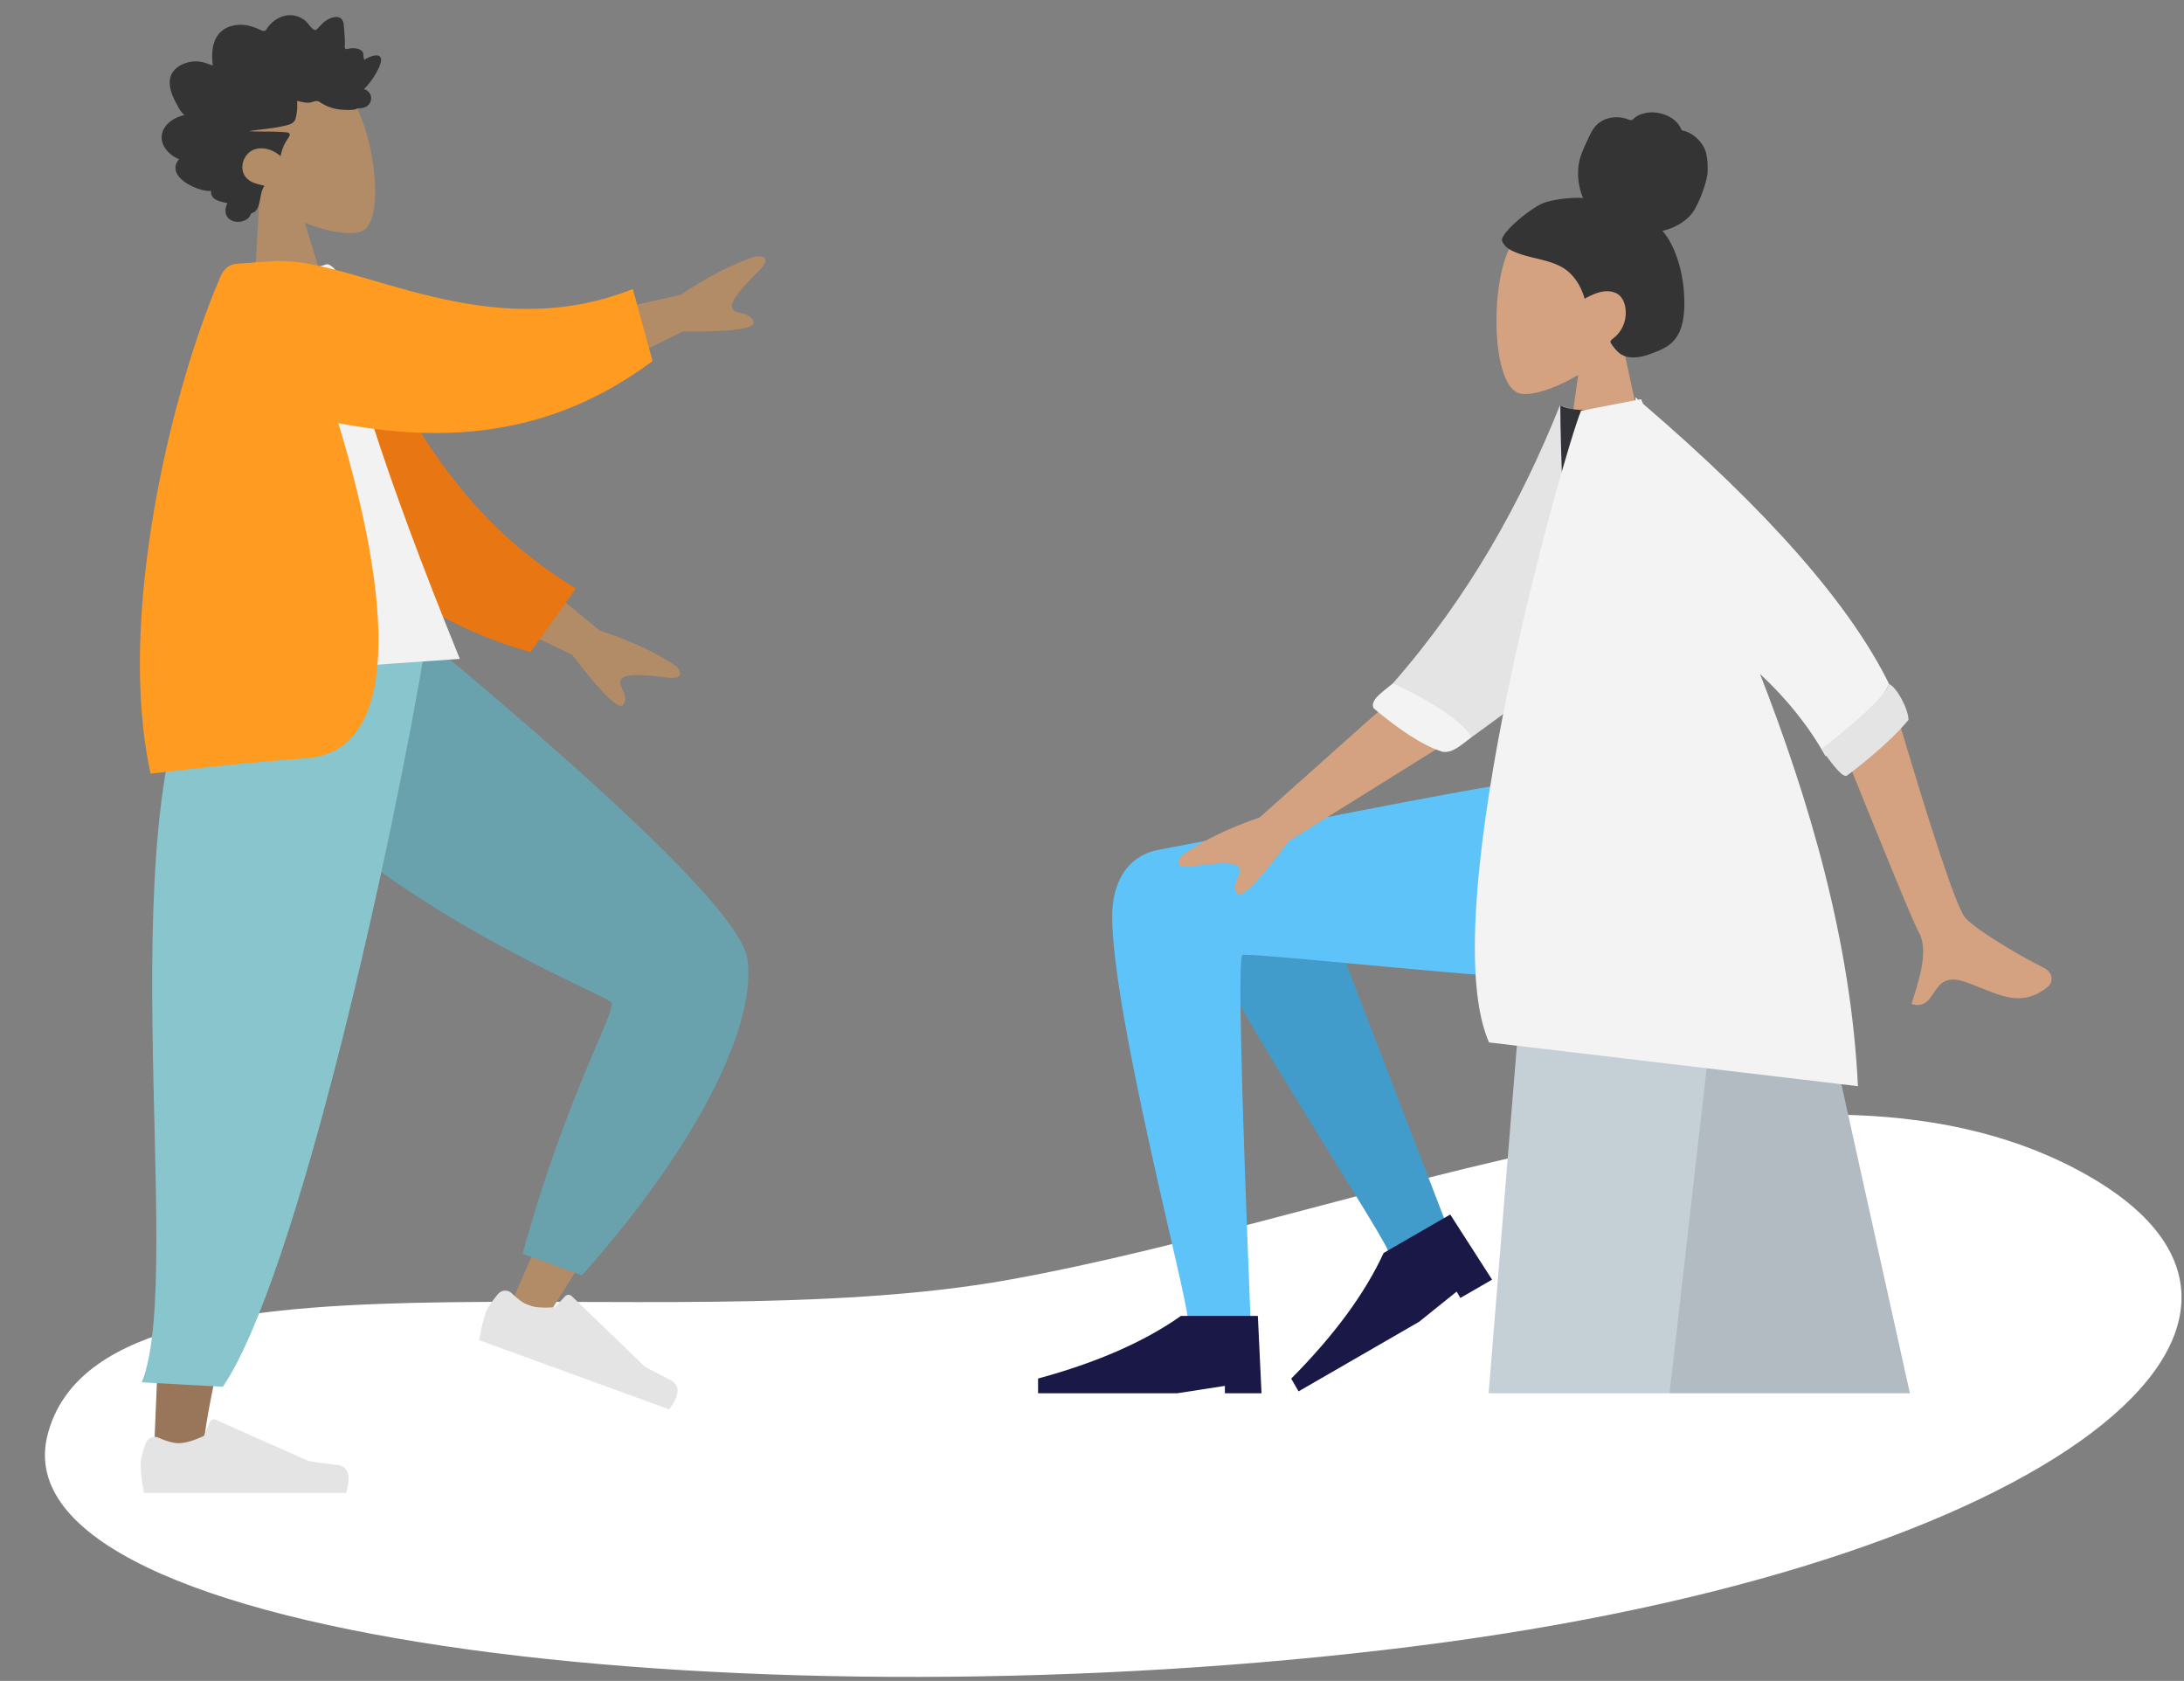 <svg width="486" height="374" xmlns="http://www.w3.org/2000/svg"><rect width="100%" height="100%" fill="#808080" stroke="none"/><g fill="none" fill-rule="evenodd"><path d="M10.6 319.199c12.057-46.617 134.061-20.06 214.046-34.472 79.985-14.411 174.614-57.529 237.24-24.651 62.627 32.877-4.007 88.352-147.646 106.287-143.64 17.934-315.697-.548-303.64-47.164z" fill="#FFF"/><path d="M336.18 54.63c-4.778 8.857-4.21 31.323 1.965 32.906 2.463.631 7.71-.915 13.049-4.116L347.842 107h19.79l-6.812-31.58c3.799-4.434 6.37-9.87 5.94-15.96-1.238-17.548-25.802-13.687-30.58-4.83z" fill="#D4A181"/><path d="M343.997 44.983c2.704-.82 6.63-1.098 8.28-.91-.939-2.238-1.312-4.731-1.008-7.16.296-2.358 1.356-4.367 2.336-6.472.452-.97.964-1.935 1.728-2.677.777-.756 1.762-1.255 2.795-1.494 1.056-.243 2.16-.223 3.219-.002.468.098.888.31 1.347.43.47.12.698-.172 1.04-.466.822-.709 2.028-1.059 3.068-1.184 1.167-.14 2.379.035 3.492.416 1.083.372 2.124.975 2.908 1.854.349.391.665.836.871 1.328.084.202.098.321.3.395.188.069.407.07.6.136 1.868.629 3.466 2.065 4.336 3.908.507 1.075.747 2.968.682 5.09-.066 2.123-1.993 7.66-3.795 9.68-1.609 1.802-3.973 2.992-6.255 3.512 1.515 1.722 2.523 3.873 3.268 6.061a29.517 29.517 0 011.497 7.363c.175 2.39.192 4.918-.372 7.258-.527 2.188-1.655 3.983-3.537 5.121-.862.522-1.79.914-2.722 1.272-.92.353-1.842.696-2.805.894-1.823.375-3.923.31-5.327-1.133-.507-.52-1.063-1.173-1.432-1.809-.133-.228-.213-.378-.052-.601.193-.268.506-.473.754-.682 1.416-1.193 2.292-2.786 2.513-4.679.224-1.92-.295-4.4-2.173-5.238-2.318-1.035-4.87.153-6.93 1.26-.876-3.073-2.674-5.84-5.493-7.25-3.118-1.56-6.696-1.742-9.901-3.08-.835-.349-1.686-.744-2.3-1.455-.257-.297-.559-.682-.661-1.075-.135-.516.2-.948.458-1.35 1.37-2.133 6.567-6.44 9.27-7.26z" fill="#343434"/><path fill="#C5CFD6" d="M402.484 208.41h-62.972L331.261 310H425z"/><path fill-opacity=".1" fill="#000" d="M402.484 208.41h-19.367L371.525 310H425z"/><path d="M321.56 271.597l-31.404-81.631c-7.719-12.48-29.36 2.539-26.728 9.777 5.976 16.433 43.705 73.729 45.485 78.625l12.648-6.771z" fill="#419CCC"/><path d="M247.49 203.849c0 21.765 16.805 84.825 16.811 89.618l13.976.017c-2.152-53.495-2.757-80.486-1.815-80.975 1.413-.732 57.916 5.67 74.862 5.67 24.436 0 34.545-15.488 35.365-44.179h-48.407c-9.856 1.06-61.267 11.482-80.36 15.065-8.174 1.534-10.432 8.788-10.432 14.784z" fill="#5EC3F9"/><path d="M332.027 284.723l-9.308-14.492-14.825 8.56c-4.161 9.024-11.017 18.343-20.567 27.956l1.639 2.838 26.825-15.488 8.358-6.717.819 1.42 7.06-4.077z" fill="#191847"/><g fill="#191847"><path d="M280.723 310l-.815-17.205H262.79c-8.117 5.735-18.713 10.378-31.79 13.928V310h30.975l10.596-1.639V310h8.152z"/></g><g><path d="M421.492 156.886l-14.451 2.095c12.168 30.349 18.813 46.493 19.933 48.433 2.52 4.365-.444 11.967-1.603 15.991 5.857 1.69 3.987-7.347 11.392-5.093 6.76 2.057 12.338 6.72 19.032 1.175.823-.682 1.517-2.912-1.1-4.21-6.517-3.237-16.086-9.16-17.574-11.342-2.028-2.977-7.238-18.66-15.63-47.05zm-109.81-3.002l-31.361 27.984c-6.909 2.39-12.627 5.161-17.153 8.315-1.045 1.094-2.25 3.244 2.353 2.566l.3-.044.603-.086.602-.083c4.11-.552 8.053-.806 8.72.559.75 1.532-1.92 3.613-.48 5.65.96 1.358 4.777-2.482 11.451-11.52l39.778-24.81-14.814-8.531z" fill="#D4A181"/><path d="M356.077 93.16l-8.954-2.958c-8.637 21.548-20.292 42.598-37.188 61.867 2.158 4.817 10.505 7.827 17.565 11.936 10.65-7.831 23.553-16.26 28.577-27.805 3.43-7.88.28-33.617 0-43.04z" fill="#E4E4E4"/><path d="M386.833 178.444c-16.948 2.716-32.786 2.716-47.515 0-1.825-.336-2.113-3.387-1.267-5.458 13.179-32.248 9.161-60.385 9.161-82.784 2.418 1.218 6.65 1.4 12.696.548 16.248 23.082 23.716 49.566 26.925 87.694z" fill="#323337"/><path d="M363.923 88.392l.038.658-12.142 2.344c-3.953 9.701-32.524 109.887-20.834 139.665l.366.88 82.092 9.74c-1.557-32.49-10.916-63.779-21.791-91.731 6.1 5.69 10.956 11.79 14.568 18.297 4.478-2.998 9.705-7.343 14.158-16.055-8.735-17.737-26.98-38.514-54.738-62.331l-.454-1.044-.626.12-.637-.543z" fill="#F3F3F3"/><path d="M420.378 152.19c1.707.717 4.312 5.601 4.312 7.988-4.652 5.634-12.56 11.565-13.67 12.374-.739.539-2.63-1.43-5.672-5.905 8.964-6.978 13.974-11.797 15.03-14.457z" fill="#E4E4E4"/><path d="M327.5 164.005c-3.716-5.641-15.258-10.867-17.565-11.936-2.76 2.243-5.089 3.808-4.262 5.536 5.555 4.653 10.825 8.256 15.318 9.659 2.325.335 3.978-1.403 6.509-3.26z" fill="#F3F3F3"/></g><g><path d="M77.518 20.78c5.718 7.479 8.478 28.308 2.994 30.675-2.188.944-7.27.285-12.68-1.887l6.55 21.283-18.316 2.901 1.687-30.159c-4.165-3.539-7.34-8.181-7.834-13.869C48.5 13.338 71.8 13.302 77.518 20.78z" fill="#B28B67"/><path d="M41.079 25.595c-.684-.488-1.138-1.267-1.542-2.011-.42-.773-.832-1.556-1.16-2.378-.654-1.642-.968-3.6.047-5.117.814-1.216 2.212-1.925 3.556-2.244a7.152 7.152 0 012.76-.088c.906.144 1.737.587 2.628.802-.259-1.84-.246-3.81.444-5.527.664-1.65 1.97-2.725 3.575-3.208 1.646-.497 3.37-.37 5.005.2.41.143.816.296 1.212.48.331.153.681.346 1.045.372.407.03.565-.226.775-.55a6.45 6.45 0 01.85-1.041c1.392-1.397 3.382-2.196 5.314-1.797.89.184 1.792.593 2.48 1.244.612.58 1.14 1.572 1.915 1.922.328.148.497-.144.738-.379.361-.352.699-.73 1.066-1.076a5.617 5.617 0 011.742-1.138c.946-.38 2.312-.543 2.794.689.182.462.182.987.224 1.476.059.67.115 1.34.162 2.012.035.51.056 1.004.04 1.512-.01.272-.092.787.063 1.033.195.307.82.016 1.103-.017.557-.065 1.128-.057 1.677.096.425.12.885.321 1.124.746.146.26.164.55.16.842-.003.351.092.522.19.86.686-.48 3.134-1.695 3.668-.425.177.423.01.96-.118 1.36-.226.703-.563 1.366-.914 2.004-.732 1.33-1.667 2.524-2.71 3.584 1.48.391 2.126 2.134 1.098 3.396-.453.558-1.148.776-1.82.851-.246.028-.613-.01-.798.063-.1.039-.197.143-.338.176-.932.213-2.03.156-2.984.095-1.698-.11-3.373-.635-4.827-1.608-.373-.25-.669-.38-1.106-.307-.383.065-.743.229-1.124.299-1.01.186-2.003-.16-2.996-.339.142 1.271 0 2.719-.34 3.937-.278.993-1.143 1.268-2.001 1.487-2.744.701-5.584.853-8.371 1.299 2.794.178 5.623-.015 8.41.274 1.26.13.466 1.085.037 1.728-.705 1.058-1.157 2.301-1.405 3.576-1.59-1.499-4.103-2.254-6.087-1.402-2.193.941-3.316 4.261-1.506 6.233 1.05 1.145 2.66 1.396 4.022 1.744-.832 1.183-.832 2.736-1.229 4.106-.195.676-.497 1.453-1.122 1.777-.231.12-.517.172-.678.4-.2.282-.213.565-.485.823-1.083 1.032-2.993 1.268-4.244.344-1.131-.836-1.126-2.442-.47-3.575-1.381-.33-3.851-.646-3.653-2.73-2.838.26-10.37-3.179-7.125-7.077-2.252-.832-4.6-3.366-3.668-6.074.718-2.086 2.961-3.323 4.897-3.734" fill="#343434"/><path d="M48.384 142.14c1.438 19.568 94.068 77.178 94.609 78.795.24.718-9.37 23.428-28.833 68.129l8.098 3.137c29.85-47.341 44.01-73.534 42.477-78.578-2.196-7.223-26.153-30.98-71.871-71.275l-44.48-.208z" fill="#B28B67"/><path d="M116.291 278.968l13.22 4.799c27.877-31.362 38.804-57.239 36.812-70.423-1.329-8.79-25.203-32.509-71.624-71.156H47.436c1.612 45.316 87.47 78.92 88.618 80.85 1.148 1.932-10.153 20.845-19.763 55.93z" fill="#69A1AC"/><path d="M110.824 287.92c-1.443 1.728-2.352 3.105-2.725 4.132-.49 1.347-.981 3.395-1.472 6.144l42.265 15.383c2.416-3.22 2.493-5.406.232-6.556a249.781 249.781 0 01-5.613-2.928l-16.285-15.708a1.043 1.043 0 00-1.494.046l-2.204 2.409c-2.561.221-4.527.083-5.896-.415-1.032-.376-2.288-1.269-3.768-2.68a2.086 2.086 0 00-3.04.173z" fill="#E4E4E4"/><path d="M59.034 142.14L37.65 241.774l-3.436 82.651h12.569c-3.653 3.749-.607-13.397 9.136-51.439 9.744-38.041 21.594-81.657 35.551-130.846H59.034z" fill="#997659"/><path d="M32.45 321.085c-.765 2.118-1.147 3.723-1.147 4.815 0 1.434.24 3.526.718 6.277H77c1.168-3.853.494-5.933-2.024-6.24-2.519-.307-4.61-.584-6.276-.832l-20.676-9.19a1.043 1.043 0 00-1.388.554l-1.247 3.017c-2.331 1.084-4.226 1.627-5.683 1.627-1.098 0-2.583-.41-4.457-1.23a2.086 2.086 0 00-2.797 1.202z" fill="#E4E4E4"/><path d="M31.549 307.566l18.037.992C66.026 284.46 87.376 188.14 94.92 142.14H47.586c-25.19 33.253-5.888 140.609-16.037 165.426z" fill="#89C5CC"/><g><path d="M109.02 120.273l24.465 20.04c6.804 2.227 12.449 4.848 16.934 7.866 1.041 1.055 2.257 3.145-2.26 2.558l-.604-.077-.605-.074-.602-.07c-3.91-.442-7.58-.578-8.193.736-.707 1.517 1.94 3.513.566 5.537-.917 1.349-4.719-2.354-11.406-11.108l-24.65-11.782 6.355-13.626zm59.715-59.854c-3.244 3.203-6.512 6.718-5.754 8.21.758 1.49 3.96.63 4.706 2.96.497 1.554-4.758 2.274-15.767 2.161l-24.452 12.195-6.812-13.401 30.84-6.966c5.941-3.997 11.48-6.836 16.617-8.517l.164-.017.17-.012c1.457-.08 3.296.417.288 3.387z" fill="#B28B67"/><path d="M73.64 62.093c15.65 24.872 24.052 50.28 54.51 68.843l-10.12 14.171c-33.244-9.788-37.852-23.866-47.957-47.692-2.536-5.98-5.375-25.41-7.357-35.598l10.925.276z" fill="#E87613"/><path d="M40.964 150.891l61.36-4.29C85.457 105.133 76.32 76.503 74.913 60.708c-.072-.805-1.659-2.122-2.304-1.89-4.717 1.698-9.902 1.549-15.555-.446-12.909 24.44-15.923 53.628-16.09 92.518z" fill="#F2F2F2"/><path d="M62.277 58.008l.03.075c17.6-.135 46.354 19.093 78.515 6.218l4.386 16.026c-23.63 17.663-47.82 17.983-69.92 13.831 12.15 39.982 13.834 73.092-7.127 74.557-10.103.707-21.65 1.849-34.642 3.425-7.64-34.597 4.552-85.163 15.503-110.498.418-.967 1.324-2.8 3.749-2.97l9.506-.664z" fill="#FF9B21"/></g></g></g></svg>

